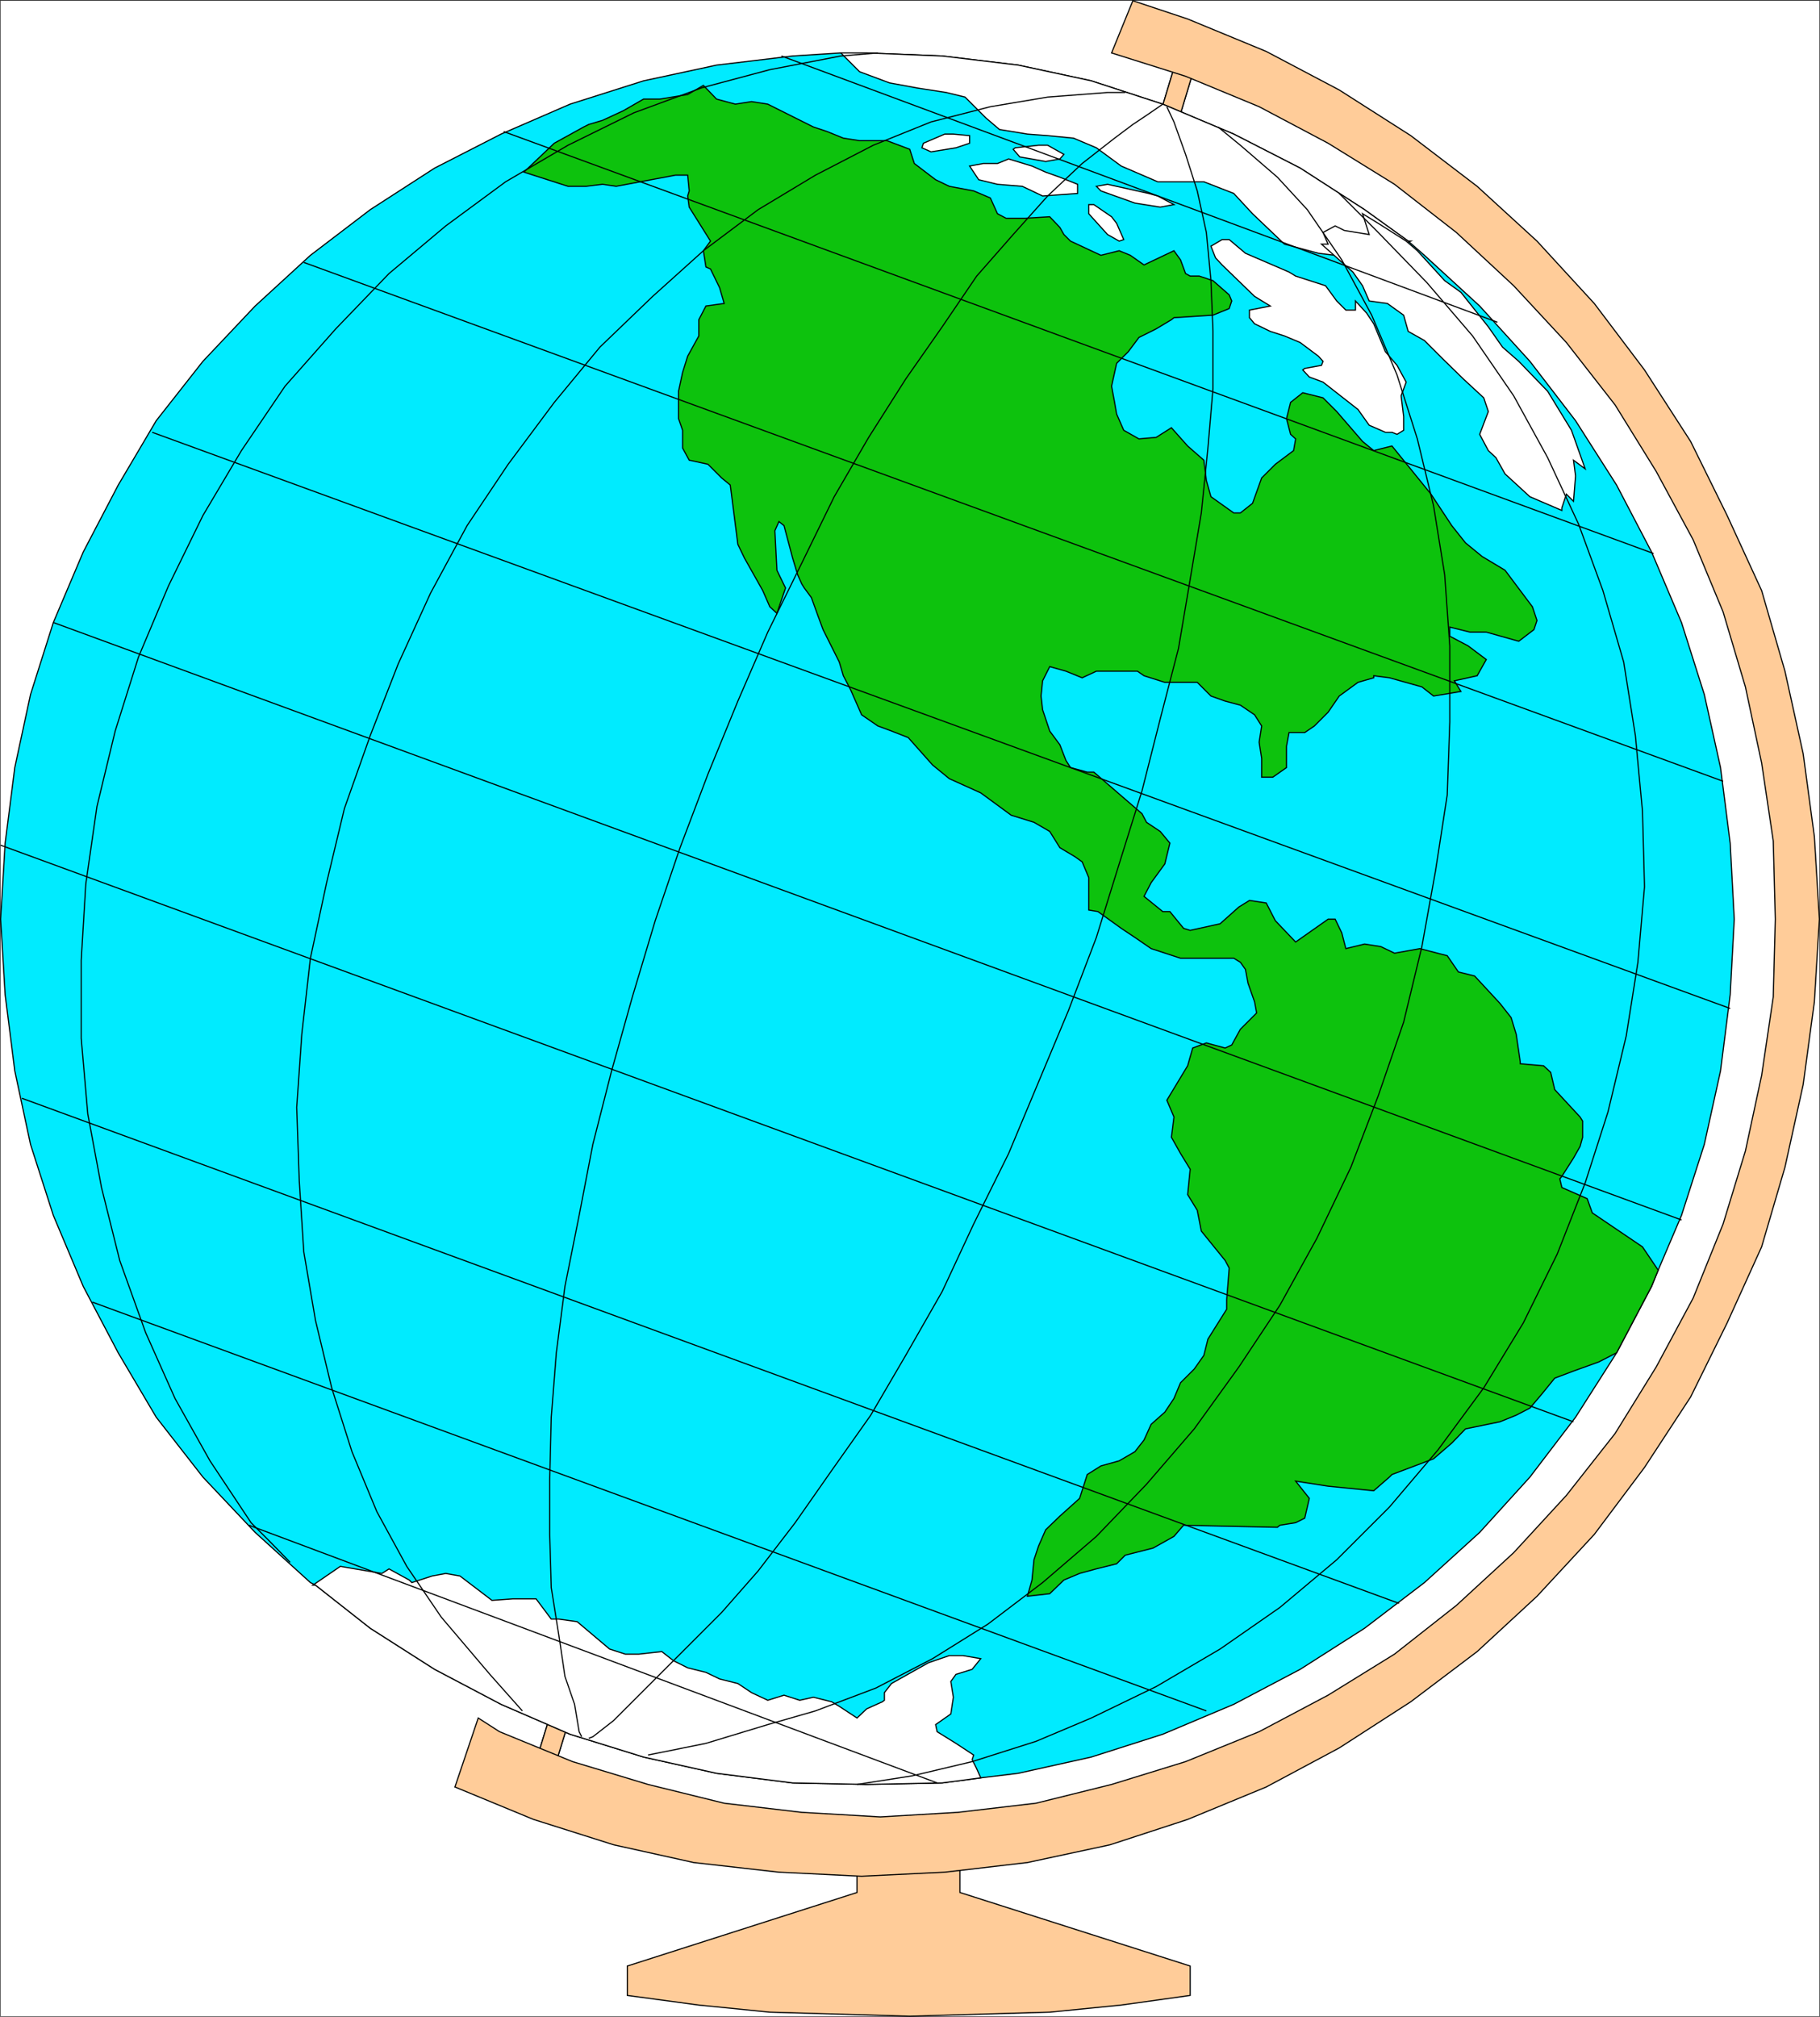 <svg xmlns="http://www.w3.org/2000/svg" width="358.927" height="397.653"><rect width="100%" height="100%" fill="#333333" stroke="none"/><path fill="#fff" fill-rule="evenodd" d="M.114 397.54h358.699V.14H.113v397.4"/><path fill="#fc9" fill-rule="evenodd" d="M189.313 368.141v5l45.402 14.5v5.797l-13.601 1.902-14.098 1.399-27.602.8-27.601-.8-14-1.399-14.098-1.902v-5.797l45.301-14.5v-5h20.297"/><path fill="none" stroke="#000" stroke-miterlimit="10" stroke-width=".227" d="M189.313 368.141v5l45.402 14.5v5.797l-13.601 1.902-14.098 1.399-27.602.8-27.601-.8-14-1.399-14.098-1.902v-5.797l45.301-14.5v-5zm0 0"/><path fill="#fc9" fill-rule="evenodd" d="m104.715 350.54 3.7 1 4.5-14.602-3.602-1.398-4.598 15"/><path fill="none" stroke="#000" stroke-miterlimit="10" stroke-width=".227" d="m104.715 350.54 3.7 1 4.5-14.602-3.602-1.398zm0 0"/><path fill="#fc9" fill-rule="evenodd" d="m104.715 350.54 3.7 1 4.5-14.602-3.602-1.398-4.598 15"/><path fill="none" stroke="#000" stroke-miterlimit="10" stroke-width=".227" d="m104.715 350.54 3.7 1 4.5-14.602-3.602-1.398zm0 0"/><path fill="#fc9" fill-rule="evenodd" d="m228.313 24.04 3.703 1 4.5-14.899-3.703-1-4.5 14.899"/><path fill="none" stroke="#000" stroke-miterlimit="10" stroke-width=".227" d="m228.313 24.04 3.703 1 4.5-14.899-3.703-1zm0 0"/><path fill="#fc9" fill-rule="evenodd" d="m228.313 24.04 3.703 1 4.5-14.899-3.703-1-4.5 14.899"/><path fill="none" stroke="#000" stroke-miterlimit="10" stroke-width=".227" d="m228.313 24.04 3.703 1 4.5-14.899-3.703-1zm0 0"/><path fill="#00ebff" fill-rule="evenodd" d="m318.813 266.739-8.098 12.7-9 11.8-9.902 10.902-10.899 9.899-11.8 9-12.7 8.101-13.101 6.899-14 5.898-14.098 4.5-14.402 3.203-7.399.899-7.601 1-14.899.3-14.601-.3-15-1.899-14.399-3.203-14.5-4.5-13.601-5.898-13.098-6.899-12.699-8.101-10.8-8.5-1-.5-10.903-9.899-10.297-10.902-9.203-11.8-7.5-12.7-6.899-13.098-5.898-14-4.5-14-3.102-14.5-1.898-15-.902-14.902.902-15 1.898-14.899 3.102-14.402 4.5-14.2 5.898-13.898 6.899-13.199 7.5-12.703 9.203-11.7L50.313 60.34l10.902-10 11.801-9 12.7-8.199 13.097-6.703 13.601-5.898 14.5-4.602 14.399-3.098 15-1.8 9.5-.602h5.101l14.899.602 15 1.8 14.402 3.098 14.098 4.602 14 5.898 13.101 6.703 12.7 8.2 8.601 6.199 3.2 2.8 10.898 10 9.902 10.899 9 11.7 8.098 12.702 6.902 13.2 5.899 13.898 4.5 14.2 3.199 14.401 1.902 14.899.801 15-.8 14.902-1.903 15-3.2 14.5-4.5 14-4.597 10.797-1.3 3.203-6.903 13.098"/><path fill="none" stroke="#000" stroke-miterlimit="10" stroke-width=".227" d="m318.813 266.739-8.098 12.7-9 11.8-9.902 10.902-10.899 9.899-11.8 9-12.7 8.101-13.101 6.899-14 5.898-14.098 4.5-14.402 3.203-7.399.899-7.601 1-14.899.3-14.601-.3-15-1.899-14.399-3.203-14.5-4.5-13.601-5.898-13.098-6.899-12.699-8.101-10.8-8.5-1-.5-10.903-9.899-10.297-10.902-9.203-11.8-7.5-12.7-6.899-13.098-5.898-14-4.5-14-3.102-14.5-1.898-15-.902-14.902.902-15 1.898-14.899 3.102-14.402 4.5-14.2 5.898-13.898 6.899-13.199 7.5-12.703 9.203-11.7L50.313 60.34l10.902-10 11.801-9 12.7-8.199 13.097-6.703 13.601-5.898 14.5-4.602 14.399-3.098 15-1.8 9.5-.602h5.101l14.899.602 15 1.8 14.402 3.098 14.098 4.602 14 5.898 13.101 6.703 12.7 8.2 8.601 6.199 3.2 2.8 10.898 10 9.902 10.899 9 11.7 8.098 12.702 6.902 13.2 5.899 13.898 4.5 14.2 3.199 14.401 1.902 14.899.801 15-.8 14.902-1.903 15-3.2 14.5-4.5 14-4.597 10.797-1.3 3.203zm0 0"/><path fill="#fff" fill-rule="evenodd" d="m191.215 32.739 2.7-.5h2.8l2.2-.899 4.601 1.399 2.7 1.2 2.8 1 3.5 1.401v1.801l-6.902.5-4-1.902-4.899-.399-3.699-.902-1.8-2.7"/><path fill="none" stroke="#000" stroke-miterlimit="10" stroke-width=".227" d="m191.215 32.739 2.7-.5h2.8l2.2-.899 4.601 1.399 2.7 1.2 2.8 1 3.5 1.401v1.801l-6.902.5-4-1.902-4.899-.399-3.699-.902zm0 0"/><path fill="#fff" fill-rule="evenodd" d="m215.715 40.34 3.5 2.399 1 1.3 1.399 3.2-.899.3-2.3-1.3-3.7-4.098v-1.8h1"/><path fill="none" stroke="#000" stroke-miterlimit="10" stroke-width=".227" d="m215.715 40.34 3.5 2.399 1 1.3 1.399 3.2-.899.3-2.3-1.3-3.7-4.098v-1.8zm0 0"/><path fill="#fc9" fill-rule="evenodd" d="m223.414.141 10.801 3.598 15.5 6.402 14.399 7.598 14.101 9 13.098 10 11.8 10.8 11.301 12.301 9.899 13.098 9.101 14.102 7.2 14.601 6.8 14.797 4.602 15.902 3.598 16.301 2.199 16.297 1 16.3-1 16.302-2.2 16.3-3.597 16.301-4.602 15.7-6.8 15-7.2 14.597-9.101 13.902-9.899 13.2-11.3 12.199-11.801 10.902-13.098 9.899-14.101 9.101-14.399 7.7-15.5 6.398-15.3 5-16.301 3.5-16.301 1.902-16.399.797-16.3-.797-16.801-1.902-15.797-3.5-15.8-5-15.5-6.399 4.597-13.601 4.203 2.7 14.398 5.901 14.899 4.5 15 3.7 15.3 1.8 15.5.899 15.301-.899 15.399-1.8 14.902-3.7 14.598-4.5 14.5-5.902 13.601-7.2 13.102-8.097 12.2-9.601 11.3-10.399 10.398-11.3 9.602-12.2 8.098-13.101 7.3-13.602 5.899-14.598 4.402-14.402 3.2-14.898 2.3-15.5.399-15.301-.399-15.399-2.3-15.402-3.2-15-4.402-14.797-5.899-14.203-7.3-13.5-8.098-13.098-9.602-12.3-10.398-11.2-11.3-10.5-12.2-9.5-13.102-8.101-13.601-7.2-14.5-6-14.598-4.6 4.2-10.298"/><path fill="none" stroke="#000" stroke-miterlimit="10" stroke-width=".227" d="m223.414.141 10.801 3.598 15.5 6.402 14.399 7.598 14.101 9 13.098 10 11.8 10.8 11.301 12.301 9.899 13.098 9.101 14.102 7.2 14.601 6.8 14.797 4.602 15.902 3.598 16.301 2.199 16.297 1 16.3-1 16.302-2.2 16.3-3.597 16.301-4.602 15.7-6.8 15-7.2 14.597-9.101 13.902-9.899 13.2-11.3 12.199-11.801 10.902-13.098 9.899-14.101 9.101-14.399 7.7-15.5 6.398-15.3 5-16.301 3.5-16.301 1.902-16.399.797-16.3-.797-16.801-1.902-15.797-3.5-15.8-5-15.5-6.399 4.597-13.601 4.203 2.7 14.398 5.901 14.899 4.5 15 3.7 15.3 1.8 15.5.899 15.301-.899 15.399-1.8 14.902-3.7 14.598-4.5 14.5-5.902 13.601-7.2 13.102-8.097 12.2-9.601 11.3-10.399 10.398-11.3 9.602-12.2 8.098-13.101 7.3-13.602 5.899-14.598 4.402-14.402 3.2-14.898 2.3-15.5.399-15.301-.399-15.399-2.3-15.402-3.2-15-4.402-14.797-5.899-14.203-7.3-13.5-8.098-13.098-9.602-12.3-10.398-11.2-11.3-10.5-12.2-9.5-13.102-8.101-13.601-7.2-14.5-6-14.598-4.6zm0 0"/><path fill="#fff" fill-rule="evenodd" d="m269.516 61.739 1.398 2.101 2.301 5.5 2.301 2.7 1.797 3.3-1 2.7.5 4.101v2.7l-1.297.8-1-.402h-1.3l-3.2-1.399-2.203-3.101-6.899-5.399-2.699-1-1.3-1.402.398-.297 3.3-.601.301-.801-.898-1-3.602-2.7-3.101-1.3-2.797-.899-3.102-1.5-1-1.199v-1.5l4.102-.8-3.102-1.903-6.398-6.2-1.3-1.398-.903-2.3 2.203-1.301h1.398l3.2 2.7 8.601 3.702 1.301.797 5.898 1.902 2.2 3 1.8 1.801h1.899v-1.8l2.203 2.398"/><path fill="none" stroke="#000" stroke-miterlimit="10" stroke-width=".227" d="m269.516 61.739 1.398 2.101 2.301 5.5 2.301 2.7 1.797 3.3-1 2.7.5 4.101v2.7l-1.297.8-1-.402h-1.3l-3.2-1.399-2.203-3.101-6.899-5.399-2.699-1-1.3-1.402.398-.297 3.3-.601.301-.801-.898-1-3.602-2.7-3.101-1.3-2.797-.899-3.102-1.5-1-1.199v-1.5l4.102-.8-3.102-1.903-6.398-6.2-1.3-1.398-.903-2.3 2.203-1.301h1.398l3.2 2.7 8.601 3.702 1.301.797 5.898 1.902 2.2 3 1.8 1.801h1.899v-1.8zm0 0"/><path fill="#fff" fill-rule="evenodd" d="m182.114 28.239 4.199-1.8h1.703l3.2.3v1.5l-2.7.902-4.902.797-1.801-.797.3-.902"/><path fill="none" stroke="#000" stroke-miterlimit="10" stroke-width=".227" d="m182.114 28.239 4.199-1.8h1.703l3.2.3v1.5l-2.7.902-4.902.797-1.801-.797zm0 0"/><path fill="#fff" fill-rule="evenodd" d="m218.414 36.34 8.102 1.801 1.797.5 3.203 1.7-2.703.5-5-.801-6.7-2.399-.898-.902 2.2-.399"/><path fill="none" stroke="#000" stroke-miterlimit="10" stroke-width=".227" d="m218.414 36.34 8.102 1.801 1.797.5 3.203 1.7-2.703.5-5-.801-6.7-2.399-.898-.902zm0 0"/><path fill="#fff" fill-rule="evenodd" d="m200.215 29.141 4.598-.5h1.8l3.2 1.797-.797.902-2.8.5-5.102-.902-1.301-1.5.402-.297"/><path fill="none" stroke="#000" stroke-miterlimit="10" stroke-width=".227" d="m200.215 29.141 4.598-.5h1.8l3.2 1.797-.797.902-2.8.5-5.102-.902-1.301-1.5zm0 0"/><path fill="#0dc20d" fill-rule="evenodd" d="m327.016 250.438-3.102-4.598-9.898-6.699-1-2.8-5-2.2-.402-1.703.402-.5 2.297-3.598 1.3-2.3.5-1.801v-3.2l-.5-.8-5-5.399-.8-3.402-1.399-1.297-4.601-.402v-.399l-.797-5.402-1-3.297-2.203-2.8-5-5.403-3.2-.797-2.199-3.203-5.398-1.398-5 .898-2.703-1.297-3.2-.5-3.699.899-.8-3.102-1.301-2.7h-1.399l-6.398 4.5-4-4.198-1.8-3.5-3.302-.5-2.101 1.3-3.7 3.301-5.898 1.297-1.3-.398-2.7-3.301h-1.402l-3.7-3 1.403-2.7 2.7-3.699 1-4.101-1.903-2.3-2.7-1.798-.898-1.703-9.5-8.2h-1.3l-3.301-.898-.899-1.402-1.199-3.098-2-2.699-1.402-4.203-.301-2.7.3-3 1.403-2.8 3.2.902 3.198 1.301 2.801-1.3h8.098l1.3.898 4.102 1.3h6.399l2.699 2.7 2.8 1 3 .8 2.801 1.9 1.399 2.202-.5 3.2.5 3.199v3.699h2.203l2.7-1.899v-4.199l.5-2.703h3.097l1.902-1.297 2.7-2.703 2.199-3.2 3.699-2.698 3.101-.899v-.402l3.102.402 6.398 1.797 2.301 1.8 5.399-.898-1.301-2.101 4.5-1 1.8-3.2-3.597-2.699-3.602-1.902v-1.797l4 1h3.2l6.402 1.797 3-2.297.598-1.8-.899-2.7-5.402-7.203-4.5-2.7-3.297-2.698-2.703-3.399-4.098-6.203-7.699-9.5-3.602.902-2.199-1.8-5.101-5.899-2.7-2.703-4-1-2.398 1.902-.8 3.2.8 3.101 1 .899-.402 2.3-3.598 2.7-2.703 2.699-1.797 5-2.402 1.902h-1.301l-4.5-3.203-.899-3.2-.5-4-3.199-2.8-3.199-3.598-3 1.899-3.402.3-3-1.699-1.399-3.199-.402-2.3-.598-3.2 1-4.5 2.301-2.3 2.098-2.801 3.402-1.7 3-1.8.5-.399 7.7-.5 3.198-1.3.5-1.5-.5-1.2-3.199-2.8-2.699-.903h-1.8l-.903-.5-1-2.7-1.297-1.8-5.902 2.8-2.7-1.898-2.199-.902-3.601.902-6-2.8-1.301-1.301-.797-1.399-2-2.101-4.902.3h-3.7l-1.699-.898-1.402-3.101-3.297-1.399-4.8-.902-2.7-1.3-4.203-3.2-.899-2.8-4.5-1.7h-5.398l-3.203-.5-3.2-1.3-2.699-.9-9-4.5-3.199-.5-3.199.5-3.703-1-2.598-2.699-3.101 1.801-5.5.899h-3.2l-4 2.3-4.101 1.899-2.7.8-1 .5-5.8 3.2-6 5.7 8.703 2.8h3.598l3.199-.399 2.703.399 11.7-2.2h2.398l.3 3.102-.3 1 .3 2.2 4.2 6.699-1.399 1.898.5 3.203.899.399 1.8 3.699.899 3.101-3.598.5-1.402 2.7v3.199l-2.2 4-1 3.2-.8 3.702v5.399l.8 2.3v3.5l1.301 2.399 3.7.8 2.699 2.7 1.703 1.402 1.5 11.7 1.297 2.699 3.601 6.398 1.399 3.203 1.402 1.297 1.7-5-1.7-3.5-.402-7.797.8-1.8 1 .8.903 3.399.797 3 1 3.3.8 1.801.5.797 1.403 1.902 1.297 3.598 1 2.703 3.203 6.399.797 2.699 1.402 2.7 2.2 5 3.199 2.202 2.699 1 3.3 1.297 4.801 5.402 3.301 2.7 3.098 1.398 3.101 1.402 6 4.399 4.5 1.402 3.102 1.797 2 3.203 3 1.797 1.398 1 1.301 3.102v6.398l1.801.3 1.398 1 3.2 2.302 2.699 1.8 3.203 2.2 5.797 1.898h10.5l1.3.8 1 1.403.5 2.7 1.301 3.699.399 2.199-3.2 3.2-1.699 3.1-1.3.602-3.7-1-2.699 1-1 3.5-4.101 6.797 1.402 3.3-.5 4 1.797 3.2 1.902 3.102-.5 5 1.899 3.101.8 4.098 4.7 5.8.8 1.5-.5 6.301v1.801l-3.699 5.899-.8 3.199-1.899 2.7-2.703 2.702-1.297 3.098-1.8 2.7-2.7 2.401-1.402 3.098-1.801 2.3-3.098 1.802-3.601 1-2.7 1.699-1.5 4.7-3.898 3.5-2.8 2.702-1.403 3.2-.899 2.699-.398 4-.902 3.199 4.402-.5 2.797-2.7 3.101-1.3 3.301-.899 4-1 1.7-1.699 5.5-1.402 4.101-2.3 1.898-2.2 18.5.402.5-.402 3.102-.5 1.797-.899.902-3.902-2.699-3.398 6.398 1 9 .898 3.102-2.7.5-.5 8.2-3.097 3.597-3.101 2.703-2.801 6.797-1.399 3.203-1.3 2.7-1.399 2.3-2.703 2.598-3.2 3.699-1.398 5-1.8 3.5-1.801 6.902-13.098 1.301-3.203"/><path fill="none" stroke="#000" stroke-miterlimit="10" stroke-width=".227" d="m327.016 250.438-3.102-4.598-9.898-6.699-1-2.8-5-2.2-.402-1.703.402-.5 2.297-3.598 1.3-2.3.5-1.801v-3.2l-.5-.8-5-5.399-.8-3.402-1.399-1.297-4.601-.402v-.399l-.797-5.402-1-3.297-2.203-2.8-5-5.403-3.2-.797-2.199-3.203-5.398-1.398-5 .898-2.703-1.297-3.2-.5-3.699.899-.8-3.102-1.301-2.7h-1.399l-6.398 4.5-4-4.198-1.8-3.5-3.302-.5-2.101 1.3-3.7 3.301-5.898 1.297-1.3-.398-2.7-3.301h-1.402l-3.7-3 1.403-2.7 2.7-3.699 1-4.101-1.903-2.3-2.7-1.798-.898-1.703-9.5-8.2h-1.3l-3.301-.898-.899-1.402-1.199-3.098-2-2.699-1.402-4.203-.301-2.7.3-3 1.403-2.8 3.2.902 3.198 1.301 2.801-1.3h8.098l1.3.898 4.102 1.3h6.399l2.699 2.7 2.8 1 3 .8 2.801 1.9 1.399 2.202-.5 3.2.5 3.199v3.699h2.203l2.7-1.899v-4.199l.5-2.703h3.097l1.902-1.297 2.7-2.703 2.199-3.2 3.699-2.698 3.101-.899v-.402l3.102.402 6.398 1.797 2.301 1.8 5.399-.898-1.301-2.101 4.5-1 1.8-3.2-3.597-2.699-3.602-1.902v-1.797l4 1h3.2l6.402 1.797 3-2.297.598-1.8-.899-2.7-5.402-7.203-4.5-2.7-3.297-2.698-2.703-3.399-4.098-6.203-7.699-9.5-3.602.902-2.199-1.8-5.101-5.899-2.7-2.703-4-1-2.398 1.902-.8 3.2.8 3.101 1 .899-.402 2.3-3.598 2.7-2.703 2.699-1.797 5-2.402 1.902h-1.301l-4.5-3.203-.899-3.2-.5-4-3.199-2.8-3.199-3.598-3 1.899-3.402.3-3-1.699-1.399-3.199-.402-2.3-.598-3.2 1-4.5 2.301-2.3 2.098-2.801 3.402-1.7 3-1.8.5-.399 7.7-.5 3.198-1.3.5-1.5-.5-1.2-3.199-2.8-2.699-.903h-1.8l-.903-.5-1-2.7-1.297-1.8-5.902 2.8-2.7-1.898-2.199-.902-3.601.902-6-2.8-1.301-1.301-.797-1.399-2-2.101-4.902.3h-3.7l-1.699-.898-1.402-3.101-3.297-1.399-4.8-.902-2.7-1.3-4.203-3.2-.899-2.8-4.5-1.7h-5.398l-3.203-.5-3.2-1.3-2.699-.9-9-4.5-3.199-.5-3.199.5-3.703-1-2.598-2.699-3.101 1.801-5.5.899h-3.2l-4 2.3-4.101 1.899-2.7.8-1 .5-5.8 3.2-6 5.7 8.703 2.8h3.598l3.199-.399 2.703.399 11.7-2.2h2.398l.3 3.102-.3 1 .3 2.2 4.2 6.699-1.399 1.898.5 3.203.899.399 1.8 3.699.899 3.101-3.598.5-1.402 2.7v3.199l-2.2 4-1 3.2-.8 3.702v5.399l.8 2.3v3.5l1.301 2.399 3.7.8 2.699 2.7 1.703 1.402 1.5 11.7 1.297 2.699 3.601 6.398 1.399 3.203 1.402 1.297 1.7-5-1.7-3.5-.402-7.797.8-1.8 1 .8.903 3.399.797 3 1 3.3.8 1.801.5.797 1.403 1.902 1.297 3.598 1 2.703 3.203 6.399.797 2.699 1.402 2.7 2.2 5 3.199 2.202 2.699 1 3.3 1.297 4.801 5.402 3.301 2.7 3.098 1.398 3.101 1.402 6 4.399 4.5 1.402 3.102 1.797 2 3.203 3 1.797 1.398 1 1.301 3.102v6.398l1.801.3 1.398 1 3.2 2.302 2.699 1.8 3.203 2.2 5.797 1.898h10.5l1.3.8 1 1.403.5 2.7 1.301 3.699.399 2.199-3.2 3.2-1.699 3.1-1.3.602-3.7-1-2.699 1-1 3.5-4.101 6.797 1.402 3.3-.5 4 1.797 3.2 1.902 3.102-.5 5 1.899 3.101.8 4.098 4.7 5.8.8 1.5-.5 6.301v1.801l-3.699 5.899-.8 3.199-1.899 2.7-2.703 2.702-1.297 3.098-1.8 2.7-2.7 2.401-1.402 3.098-1.801 2.3-3.098 1.802-3.601 1-2.7 1.699-1.5 4.7-3.898 3.5-2.8 2.702-1.403 3.2-.899 2.699-.398 4-.902 3.199 4.402-.5 2.797-2.7 3.101-1.3 3.301-.899 4-1 1.7-1.699 5.5-1.402 4.101-2.3 1.898-2.2 18.5.402.5-.402 3.102-.5 1.797-.899.902-3.902-2.699-3.398 6.398 1 9 .898 3.102-2.7.5-.5 8.2-3.097 3.597-3.101 2.703-2.801 6.797-1.399 3.203-1.3 2.7-1.399 2.3-2.703 2.598-3.2 3.699-1.398 5-1.8 3.5-1.801 6.902-13.098zm0 0"/><path fill="#fff" fill-rule="evenodd" d="m61.715 312.54 5.399-3.7 8.199 1.399 1.402-.899 4 2.2.5.5 4-1.301 2.7-.5 2.8.5 6.301 4.8 4.2-.3h4.5l3 4h1.5l3.597.5 6.402 5.402 3.098 1h2.703l4.5-.5 2.297 1.797 2.8 1.402 3.602.899 2.7 1.3 3.601.9 2.7 1.8 3.198 1.5 3.2-1 3.101 1 2.7-.598 3.601.899 1.5.898 3.5 2.3 1.898-1.8 3.102-1.398.398-.301v-1.5l1.399-1.8 7.3-4.099 4.102-1.402h2.7l3.5.602-1.7 2.101-3.199 1-1 1.399.5 3.101-.5 3.297-3 2.102.297 1.398 3.703 2.3 3.5 2.302-.3.898.898 1.8.8 1.802-7.601 1-14.899.3-14.601-.3-15-1.899-14.399-3.203-14.5-4.5-13.601-5.898-13.098-6.899-12.699-8.101-10.8-8.5h-.5"/><path fill="none" stroke="#000" stroke-miterlimit="10" stroke-width=".227" d="m61.715 312.54 5.399-3.7 8.199 1.399 1.402-.899 4 2.2.5.5 4-1.301 2.7-.5 2.8.5 6.301 4.8 4.2-.3h4.5l3 4h1.5l3.597.5 6.402 5.402 3.098 1h2.703l4.5-.5 2.297 1.797 2.8 1.402 3.602.899 2.7 1.3 3.601.9 2.7 1.8 3.198 1.5 3.2-1 3.101 1 2.7-.598 3.601.899 1.5.898 3.5 2.3 1.898-1.8 3.102-1.398.398-.301v-1.5l1.399-1.8 7.3-4.099 4.102-1.402h2.7l3.5.602-1.7 2.101-3.199 1-1 1.399.5 3.101-.5 3.297-3 2.102.297 1.398 3.703 2.3 3.5 2.302-.3.898.898 1.8.8 1.802-7.601 1-14.899.3-14.601-.3-15-1.899-14.399-3.203-14.5-4.5-13.601-5.898-13.098-6.899-12.699-8.101-10.8-8.5zm0 0"/><path fill="#fff" fill-rule="evenodd" d="M165.813 10.438h5.101l14.899.602 15 1.8 14.402 3.098 14.098 4.602 14 5.898 13.101 6.703 12.7 8.2 8.601 6.199h.5l-3.699 1.898-4 .902h-7.203l-3.297-.402-6.703-1.797-6.297-6-3.703-4-5.899-2.3h-9.101l-7.2-3.102-4.898-3.598-4.5-1.902-5.101-.5-4-.3-5.5-.9-2.7-2.3-4.101-4.098-3.7-.902-5.8-.899-5.399-1-5.898-2.199-3.703-3.703"/><path fill="none" stroke="#000" stroke-miterlimit="10" stroke-width=".227" d="M165.813 10.438h5.101l14.899.602 15 1.8 14.402 3.098 14.098 4.602 14 5.898 13.101 6.703 12.7 8.2 8.601 6.199h.5l-3.699 1.898-4 .902h-7.203l-3.297-.402-6.703-1.797-6.297-6-3.703-4-5.899-2.3h-9.101l-7.2-3.102-4.898-3.598-4.5-1.902-5.101-.5-4-.3-5.5-.9-2.7-2.3-4.101-4.098-3.7-.902-5.8-.899-5.399-1-5.898-2.199zm0 0"/><path fill="#fff" fill-rule="evenodd" d="m270.016 46.239-4.902-.8-1.801-.9-2.399 1.301 1 2.301h-1.3l6.199 5.5 1.902 2.7 1.301 3 3.598.5 3.199 2.3.902 3.2 3.2 1.8 3.601 3.598 4.098 4 4 3.7.902 2.702-1.703 4.5 1.703 3.2 1.5 1.398 1.797 3.2 4.902 4.5 6.301 2.702v-.5l.898-2.703 1.399 1.402.402-5-.402-3.101 2.3 1.7-2.699-7.599-4.699-7.699-5.699-5.902-3.203-2.8-2.797-4-5.402-6.798-3.2-2.3-5.398-5.903-2.203-1.898-3.297-2.102-2.203-1.398-3.098-1.899 1.301 4.098"/><path fill="none" stroke="#000" stroke-miterlimit="10" stroke-width=".227" d="m270.016 46.239-4.902-.8-1.801-.9-2.399 1.301 1 2.301h-1.3l6.199 5.5 1.902 2.7 1.301 3 3.598.5 3.199 2.3.902 3.2 3.2 1.8 3.601 3.598 4.098 4 4 3.7.902 2.702-1.703 4.5 1.703 3.2 1.5 1.398 1.797 3.2 4.902 4.5 6.301 2.702v-.5l.898-2.703 1.399 1.402.402-5-.402-3.101 2.3 1.7-2.699-7.599-4.699-7.699-5.699-5.902-3.203-2.8-2.797-4-5.402-6.798-3.2-2.3-5.398-5.903-2.203-1.898-3.297-2.102-2.203-1.398-3.098-1.899zm-96.902-35.801-7.301.602-14 2.699-13.5 3.601-13.297 4.899-13 6.402-12.3 7.2-11.802 8.699-11.199 9.398-10.5 10.902-10 11.301-8.601 12.7-7.598 12.8-6.8 13.899-5.903 14-4.598 14.601-3.601 14.899-2.2 15.3-.898 15v15.399l1.297 14.902 2.703 14.5 3.598 14.399 5.101 14.199 5.801 13 6.898 12.3 8.102 12.2 3.598 3.601 4.101 4.2"/><path fill="none" stroke="#000" stroke-miterlimit="10" stroke-width=".227" d="M221.914 18.239h-3.5l-11.8.902-11.301 1.899-11.7 3-11.398 4.601-11.402 5.899-11.297 6.8-10.8 8.098-10 9-10.403 10-9 10.902-9.098 12.2-8.101 12.101-7.2 13.297-6.398 14-5.5 14.102-5.102 14.398-3.5 14.602-3.199 14.898-1.699 15-1 14.402.5 14.5.898 14 2.301 13.5 3.2 13.301 4 12.598 4.898 11.8 5.902 10.801 6.801 10 9.598 11.301 6.402 7.2"/><path fill="none" stroke="#000" stroke-miterlimit="10" stroke-width=".227" d="m229.313 20.54-3.2 2.199-2.699 1.8-3.601 2.7-6.399 5-6.8 6.402-6.801 7.598-7.2 8.2-6.8 10-7.2 10.3-7.3 11.5-6.797 11.7-6.402 13.1-6.7 13.602-5.898 13.598-5.902 14.402-5.5 14.5-4.899 14.399-4.5 15-4.101 14.601-3.7 14.5-2.699 14-2.8 14-1.7 13.098-1 12.7-.3 12.3v10.8l.3 10.5 1.5 9.4 1.2 8.1 1.898 5.5.902 5.4.5 1m125.5-317.399 4.399 3.601 7.3 6.297 5.899 6.402 6.8 9.899 5.903 10.902 5 11.797 4 12.602 3.2 13.199 2.198 13.601 1 14v15l-.5 14.399-2.3 14.902-2.7 15-3.601 14.899-5 14.5-5.399 14.101-6.699 14-7.3 13.2-8.102 12.199-8.797 12.199-9.402 10.902-9.899 10.297-10.601 9.102-10.801 8.199-10.899 6.8-11.199 5.801-11.902 4.5-9.399 2.7-12.199 3.699-11.402 2.3"/><path fill="none" stroke="#000" stroke-miterlimit="10" stroke-width=".227" d="m116.114 342.739.8-.3 4.102-3.2 14.098-14.098 7.199-7.203 7.203-8.2 7.297-9.5 7.203-10.3 7.7-10.898 6.898-11.801 7.199-12.598 6.203-13.3 6.898-13.903 5.899-14.098 5.902-14.101 5.5-14.399 4.5-14.5 4.5-14.402 3.598-14.2 3.601-13.898 2.301-13.601 2.2-13.098 1.3-12.8 1-11.7v-11.3l-.402-10-.899-9.5-1.8-8.2-2.301-7.203-2.297-6.398-1.402-3m34 17.101 7.699 7.7 9.601 9.898 9 10.5 8.102 11.8 6.7 12.2 6.097 13.101 4.8 13.098 4.102 14.102 2.301 14.5 1.398 14.898.399 14.902-1.297 14.899-2.3 14.5-3.602 15-4.5 14-5.5 14-6.7 13.601-7.8 12.801-9 12.2-9.598 11.3-10.402 10.399-11.2 9.398-11.8 8.203-12.598 7.399-12.8 6.199-10.903 4.601-12.598 4-11.8 2.801-10.899 1.7M59.914 51.739l279.899 102.3M99.313 25.938l226.8 83.203M154.114 11.04l141.199 52.5M30.016 85.239l311.2 113.601m-330.7-76.101 321.098 117.8M.114 166.641l310.199 113.7m-306-63.801 271.601 99.601M18.215 256.739l219.7 80.601M49.114 300.739l135.699 50.8"/></svg>
